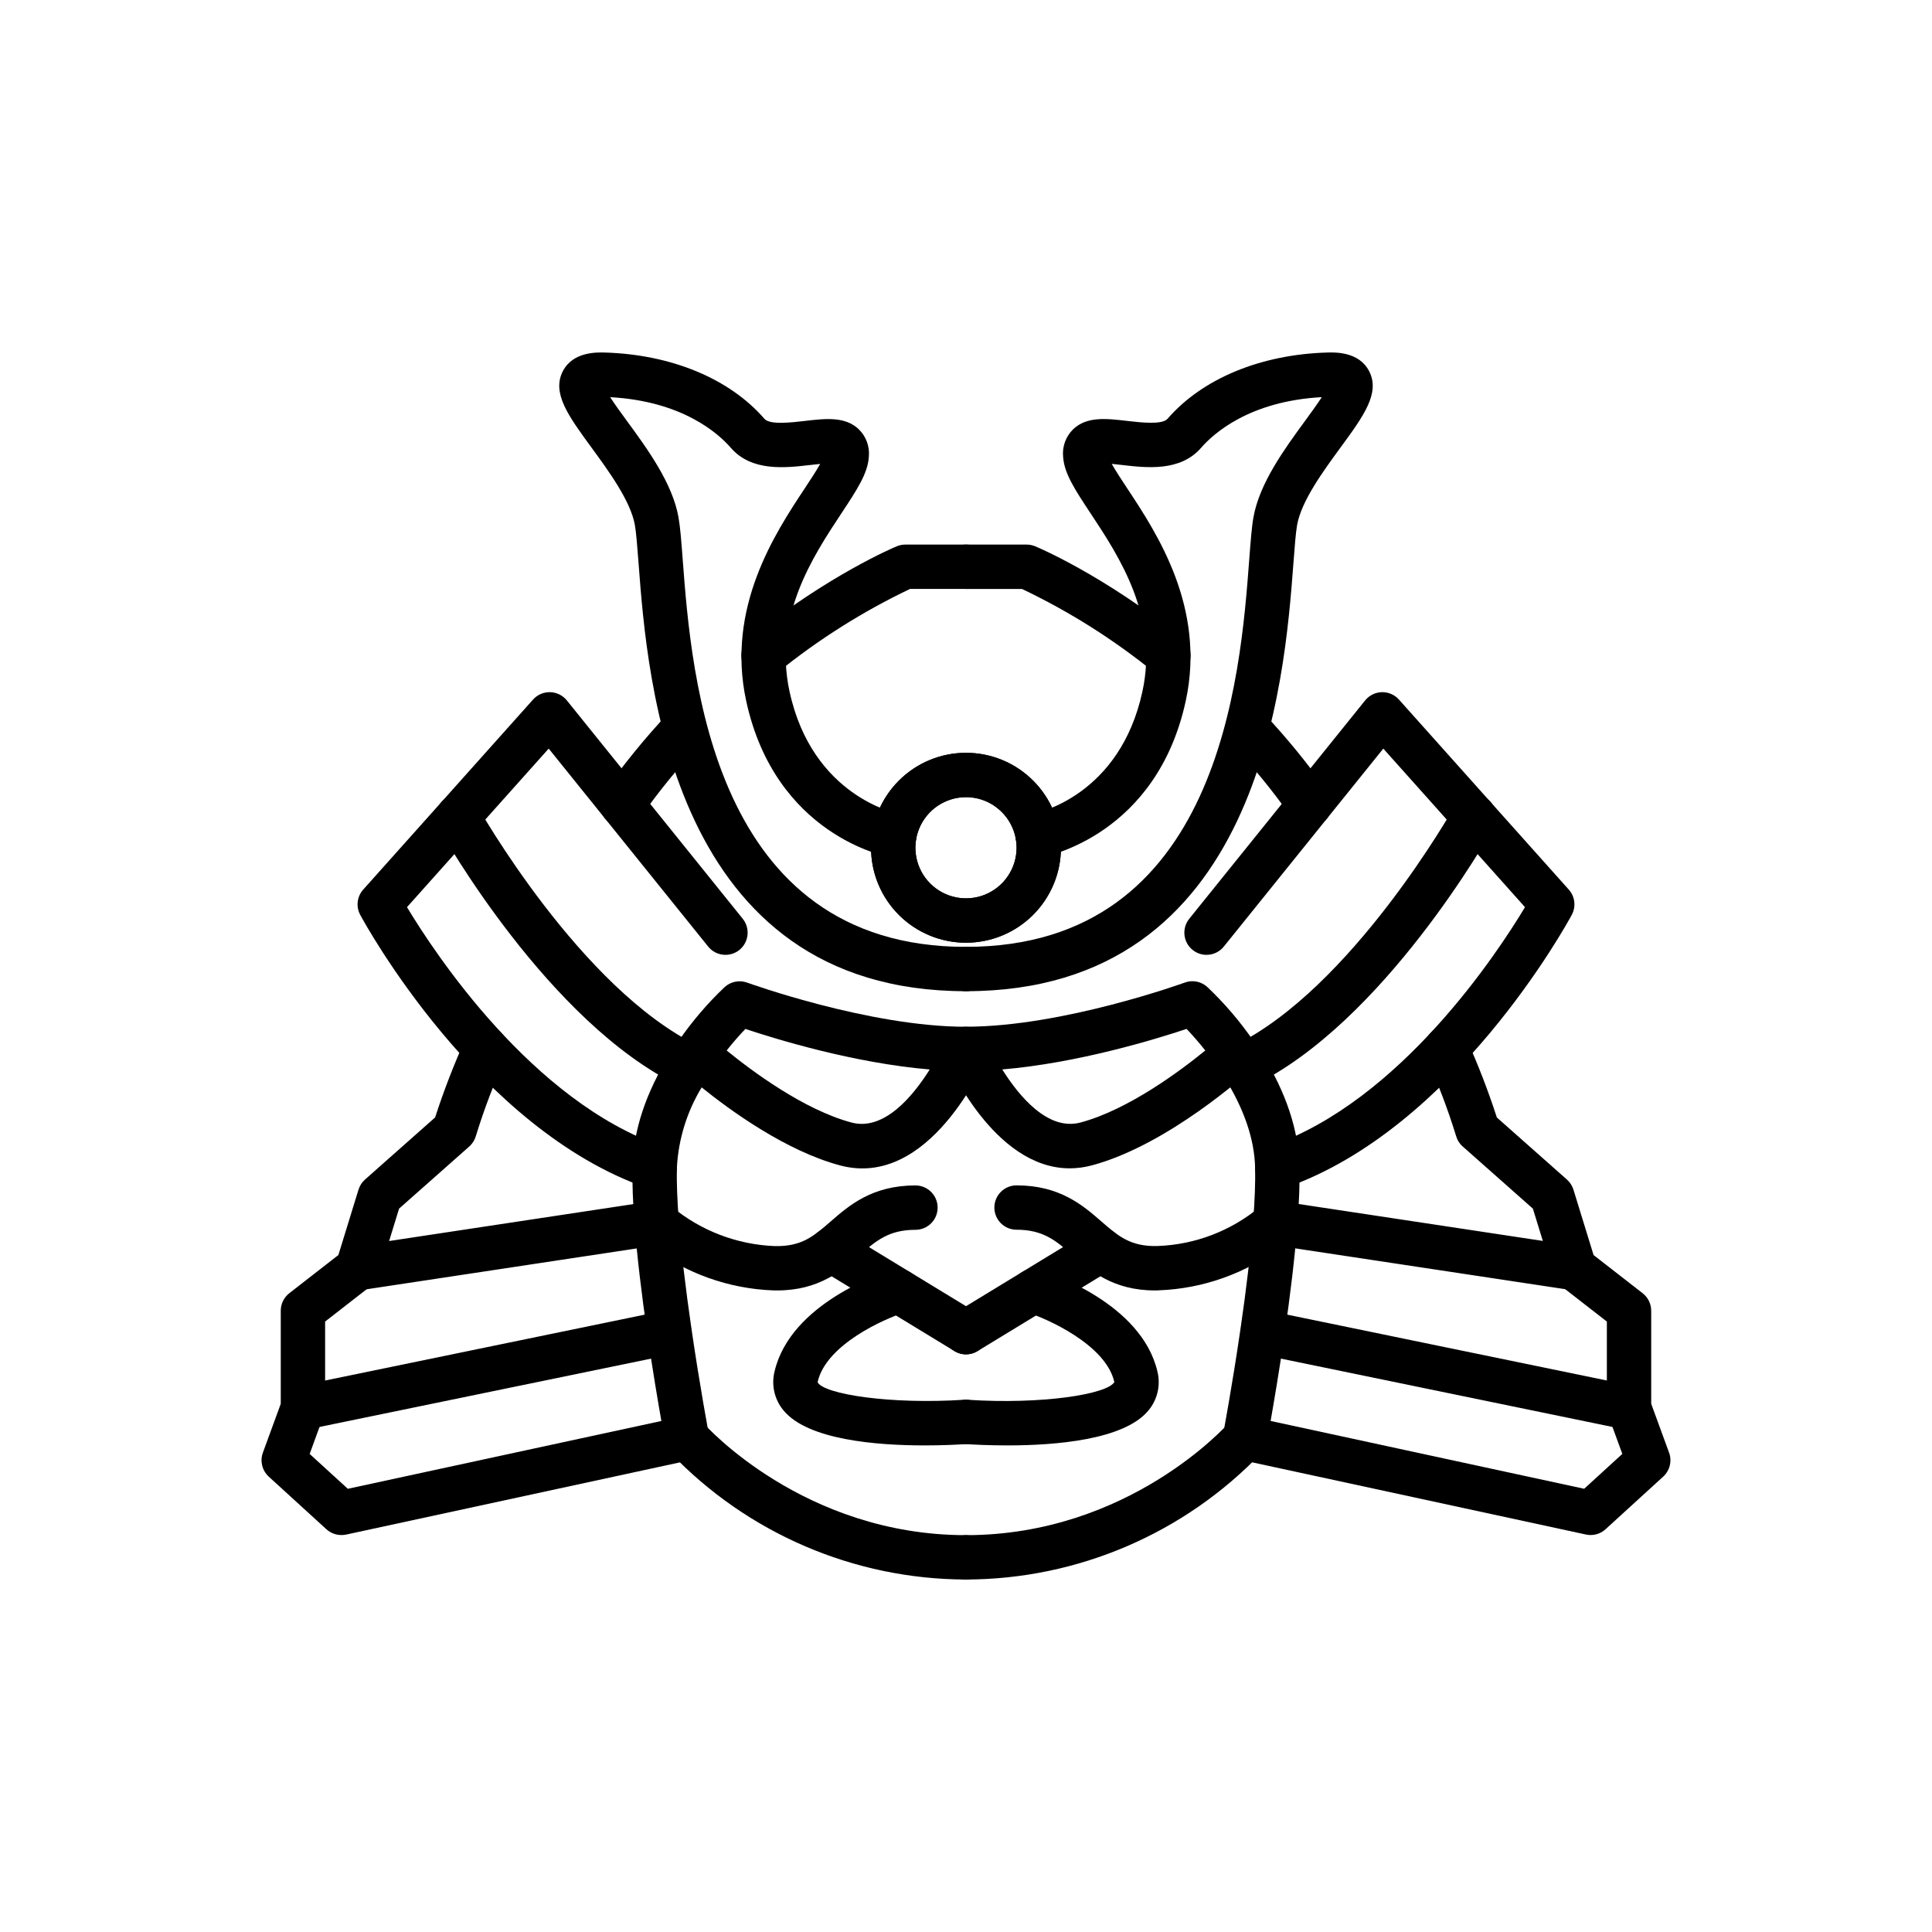 <?xml version="1.0" encoding="UTF-8"?>
<!-- Uploaded to: SVG Find, www.svgfind.com, Generator: SVG Find Mixer Tools -->
<svg fill="#000000" width="800px" height="800px" version="1.1" viewBox="144 144 512 512" xmlns="http://www.w3.org/2000/svg">
 <g>
  <path d="m400 393.83c-6.676 0-13.074-2.652-17.793-7.371-4.723-4.719-7.371-11.121-7.371-17.793 0-6.676 2.648-13.074 7.371-17.793 4.719-4.719 11.117-7.371 17.793-7.371 6.672 0 13.074 2.652 17.793 7.371s7.371 11.117 7.371 17.793c-0.008 6.672-2.664 13.066-7.379 17.785-4.719 4.719-11.113 7.371-17.785 7.379zm0-38.574c-5.426 0-10.312 3.266-12.391 8.277-2.074 5.008-0.926 10.777 2.91 14.609 3.832 3.836 9.602 4.984 14.609 2.91 5.012-2.078 8.277-6.965 8.277-12.391-0.008-7.398-6.008-13.398-13.406-13.406z"/>
  <path d="m400 406.68c-78.195 0-84.43-82.371-86.773-113.38-0.336-4.367-0.617-8.137-0.98-10.172-1.137-6.356-6.887-14.203-11.492-20.512-6.16-8.422-10.613-14.504-7.559-20.32 2.688-5.113 8.996-4.926 11.074-4.871 17.66 0.52 33.082 6.922 42.305 17.562 1.426 1.648 7.019 0.996 10.723 0.566 5.473-0.637 10.641-1.238 14.262 2.184v0.004c1.973 1.906 2.965 4.609 2.688 7.336-0.258 4.367-3.191 8.789-7.231 14.914-7.637 11.547-18.094 27.363-13.785 47.25 6.062 27.977 28.566 32.34 28.793 32.379v0.004c3.195 0.574 5.32 3.629 4.742 6.824-0.574 3.195-3.629 5.32-6.824 4.746-1.242-0.223-30.492-5.879-38.199-41.461-5.356-24.73 7.68-44.445 15.469-56.223 1.426-2.16 3.074-4.652 4.152-6.566-0.934 0.086-1.906 0.199-2.715 0.293-6.527 0.758-15.465 1.797-20.961-4.547-3.25-3.75-12.762-12.383-31.992-13.434 1.293 1.996 3.07 4.426 4.535 6.426 5.332 7.285 11.965 16.352 13.574 25.387 0.469 2.625 0.762 6.477 1.129 11.355 2.32 30.676 7.758 102.51 75.051 102.51l0.004-0.004c3.246 0 5.879 2.633 5.879 5.879s-2.633 5.879-5.879 5.879z"/>
  <path d="m317.5 459.19c-0.656 0-1.305-0.109-1.922-0.32-45.043-15.57-74.867-70.098-76.113-72.414-1.176-2.18-0.859-4.859 0.789-6.707l45.008-50.359c1.148-1.285 2.809-2.004 4.531-1.957 1.727 0.043 3.344 0.844 4.43 2.188l46.609 57.859h-0.004c2.039 2.527 1.641 6.227-0.887 8.266-2.527 2.035-6.231 1.637-8.266-0.891l-42.266-52.469-37.551 42.02c7.25 12.055 33.082 51.434 67.559 63.352 2.719 0.934 4.359 3.695 3.883 6.531-0.477 2.832-2.93 4.906-5.801 4.902z"/>
  <path d="m326.5 432.34c-0.883 0-1.758-0.203-2.555-0.59-34.586-16.75-62.543-66.309-63.715-68.414v0.004c-1.586-2.836-0.57-6.418 2.266-8 2.832-1.582 6.414-0.566 7.996 2.266 0.27 0.484 27.34 48.438 58.574 63.562v0.004c2.469 1.191 3.785 3.934 3.172 6.606s-2.996 4.566-5.738 4.562z"/>
  <path d="m349.93 485.98c-0.336 0-0.684-0.004-1.039-0.016v0.004c-11.797-0.445-23.168-4.519-32.562-11.664l-76.711 11.602c-1.551 0.25-3.133-0.133-4.398-1.055-1.266-0.926-2.109-2.316-2.344-3.867s0.16-3.129 1.094-4.387c0.938-1.258 2.336-2.09 3.887-2.312l79.305-11.992c1.781-0.27 3.586 0.293 4.898 1.523 7.676 6.344 17.219 10 27.168 10.41 7.188 0.184 10.41-2.609 14.883-6.5 4.898-4.266 11-9.574 22.496-9.574l-0.004 0.004c3.246 0 5.879 2.633 5.879 5.879s-2.633 5.879-5.879 5.879c-7.094 0-10.484 2.949-14.777 6.688-4.824 4.188-10.789 9.379-21.895 9.379z"/>
  <path d="m224.27 522.94c-3.012-0.004-5.535-2.289-5.836-5.285-0.305-3 1.711-5.742 4.66-6.348l97.156-20.023h0.004c3.152-0.598 6.203 1.441 6.852 4.586 0.645 3.144-1.348 6.227-4.481 6.926l-97.164 20.023c-0.391 0.078-0.789 0.121-1.191 0.121z"/>
  <path d="m400 562.59c-29.621-0.066-57.93-12.215-78.379-33.645-1.023-1.18-1.531-2.715-1.422-4.269 0.113-1.555 0.836-3 2.016-4.023 2.453-2.125 6.168-1.855 8.293 0.598 0.348 0.398 26.367 29.582 69.492 29.582 3.246 0 5.875 2.629 5.875 5.879 0 3.246-2.629 5.875-5.875 5.875z"/>
  <path d="m400 502.92c-1.078 0-2.133-0.297-3.055-0.859l-35.766-21.785c-2.773-1.691-3.652-5.305-1.961-8.078 1.688-2.773 5.305-3.652 8.074-1.965l35.762 21.781c2.254 1.371 3.32 4.074 2.606 6.609-0.715 2.539-3.031 4.293-5.668 4.289z"/>
  <path d="m389.04 527.05c-12.824 0-30.801-1.473-37.293-9.148-2.484-2.887-3.406-6.805-2.473-10.496 4.266-18.008 28.355-26.012 31.09-26.871h-0.004c3.094-0.949 6.375 0.773 7.34 3.863 0.969 3.086-0.742 6.375-3.824 7.356-5.656 1.785-20.844 8.566-23.16 18.355h-0.004c-0.02 0.074-0.031 0.145-0.031 0.219 1.703 3.133 19.102 5.914 38.93 4.617 3.207-0.16 5.949 2.281 6.164 5.484 0.211 3.203-2.191 5.984-5.391 6.246-2.488 0.172-6.559 0.375-11.344 0.375z"/>
  <path d="m346.36 323.54c-2.559 0.004-4.828-1.645-5.609-4.082-0.781-2.434 0.102-5.098 2.184-6.582 20.859-16.617 38.016-23.812 38.738-24.109 0.715-0.297 1.477-0.449 2.25-0.449h16.074c3.246 0 5.875 2.633 5.875 5.879 0 3.246-2.629 5.879-5.875 5.879h-14.836c-12.543 5.981-24.332 13.426-35.129 22.18-1.043 0.832-2.336 1.285-3.672 1.285z"/>
  <path d="m234.46 550.8c-1.469 0-2.879-0.547-3.965-1.535l-15.27-13.938h0.004c-1.762-1.609-2.379-4.125-1.559-6.363l4.734-12.941v-24.672c0-1.812 0.84-3.527 2.269-4.641l13-10.113 5.336-17.336h0.004c0.316-1.031 0.91-1.957 1.719-2.672l18.578-16.457c2.277-7.027 4.938-13.922 7.969-20.656 0.629-1.43 1.797-2.547 3.25-3.113 1.453-0.562 3.07-0.527 4.5 0.102 2.969 1.305 4.32 4.773 3.012 7.746-3.082 6.742-5.727 13.68-7.906 20.766-0.305 1.102-0.918 2.094-1.773 2.856l-18.598 16.461-5.398 17.531v0.004c-0.355 1.152-1.059 2.168-2.012 2.91l-12.195 9.488v22.84l-0.004-0.004c0 0.688-0.121 1.371-0.355 2.016l-3.734 10.227 10.113 9.238 83.094-17.969c-0.91-5.188-2.312-13.461-3.652-22.672-1.602-10.914-2.793-21.055-3.434-29.316-0.469-5.906-0.66-11.082-0.562-15.395 0.215-9.629 3.543-19.668 9.891-29.836 0.758-1.199 1.504-2.336 2.262-3.41h0.004c3.574-5.215 7.695-10.035 12.285-14.383 1.617-1.457 3.91-1.902 5.957-1.156 0.32 0.117 32.316 11.695 57.977 11.695v0.004c1.973 0 3.812 0.988 4.902 2.633 1.09 1.645 1.277 3.727 0.508 5.543-0.605 1.426-15.113 34.895-38.793 28.562-14.332-3.836-29.031-14.516-36.668-20.676-3.914 6.445-6.172 13.758-6.566 21.285-0.09 3.906 0.09 8.684 0.527 14.203 0.625 8.012 1.785 17.879 3.348 28.551 2.207 15.172 4.566 27.711 4.59 27.824 0.594 3.133-1.418 6.164-4.531 6.836l-91.609 19.816h-0.004c-0.41 0.082-0.828 0.125-1.242 0.117zm102.12-128.41c6.641 5.418 20.418 15.703 33.07 19.09 8.594 2.301 16.242-6.898 20.734-14.055-20.129-1.703-40.723-8.035-48.84-10.746-1.332 1.371-3.074 3.316-4.969 5.703z"/>
  <path d="m308.91 363.12c-2.195 0-4.203-1.227-5.215-3.172-1.008-1.945-0.852-4.293 0.41-6.09 5.199-7.375 10.91-14.379 17.094-20.957 2.242-2.258 5.875-2.324 8.195-0.145 2.32 2.184 2.484 5.812 0.367 8.191-5.801 6.172-11.164 12.746-16.047 19.672-1.098 1.566-2.891 2.5-4.805 2.5z"/>
  <path d="m400 393.83c-6.676 0-13.074-2.652-17.793-7.371-4.723-4.719-7.371-11.121-7.371-17.793 0-6.676 2.648-13.074 7.371-17.793 4.719-4.719 11.117-7.371 17.793-7.371 6.672 0 13.074 2.652 17.793 7.371s7.371 11.117 7.371 17.793c-0.008 6.672-2.664 13.066-7.379 17.785-4.719 4.719-11.113 7.371-17.785 7.379zm0-38.574c-5.426 0-10.312 3.266-12.391 8.277-2.074 5.008-0.926 10.777 2.91 14.609 3.832 3.836 9.602 4.984 14.609 2.91 5.012-2.078 8.277-6.965 8.277-12.391-0.008-7.398-6.008-13.398-13.406-13.406z"/>
  <path d="m400 406.68c-3.246 0-5.879-2.633-5.879-5.879 0-3.246 2.633-5.875 5.879-5.875 67.297 0 72.73-71.84 75.051-102.51 0.371-4.871 0.66-8.734 1.129-11.355 1.613-9.035 8.246-18.102 13.574-25.387 1.461-2 3.242-4.43 4.535-6.426-19.234 1.055-28.742 9.688-31.992 13.434-5.5 6.344-14.441 5.305-20.961 4.543-0.809-0.094-1.785-0.207-2.719-0.293 1.078 1.906 2.727 4.402 4.156 6.566 7.789 11.777 20.824 31.496 15.469 56.223-7.707 35.578-36.957 41.238-38.199 41.461h0.004c-3.195 0.582-6.254-1.535-6.836-4.727-0.586-3.195 1.531-6.258 4.727-6.84 1.031-0.199 22.84-4.773 28.82-32.387 4.309-19.887-6.148-35.703-13.785-47.25-4.051-6.121-6.973-10.547-7.231-14.914l-0.004 0.004c-0.273-2.731 0.715-5.434 2.688-7.34 3.617-3.418 8.785-2.82 14.262-2.184 3.695 0.43 9.293 1.078 10.723-0.566 9.23-10.637 24.648-17.039 42.312-17.555 2.078-0.059 8.387-0.246 11.074 4.871 3.062 5.82-1.391 11.902-7.559 20.32-4.613 6.305-10.355 14.152-11.492 20.512-0.363 2.039-0.648 5.809-0.98 10.172-2.34 31.012-8.574 113.38-86.766 113.38z"/>
  <path d="m482.5 459.19c-2.875 0.004-5.328-2.07-5.805-4.902-0.477-2.832 1.168-5.594 3.883-6.531 34.543-11.938 60.324-51.301 67.562-63.348l-37.551-42.02-42.266 52.465c-2.039 2.527-5.738 2.926-8.266 0.891-2.527-2.035-2.926-5.738-0.891-8.266l46.609-57.859c1.082-1.344 2.703-2.144 4.426-2.188 1.727-0.043 3.383 0.672 4.535 1.961l45.008 50.359c1.648 1.844 1.965 4.527 0.789 6.703-1.246 2.312-31.066 56.84-76.113 72.414-0.617 0.215-1.27 0.324-1.922 0.32z"/>
  <path d="m473.5 432.34c-2.742 0.004-5.121-1.891-5.738-4.562-0.613-2.672 0.703-5.414 3.172-6.606 31.285-15.152 58.305-63.082 58.574-63.562 0.754-1.371 2.023-2.387 3.527-2.816 1.508-0.434 3.121-0.246 4.488 0.516 1.363 0.766 2.371 2.039 2.793 3.547 0.422 1.508 0.227 3.121-0.543 4.484-1.176 2.102-29.129 51.664-63.715 68.414v-0.004c-0.797 0.387-1.672 0.59-2.559 0.59z"/>
  <path d="m450.07 485.98c-11.102 0-17.074-5.199-21.898-9.406-4.289-3.738-7.68-6.688-14.777-6.688v0.004c-3.246 0-5.879-2.633-5.879-5.879 0-3.246 2.633-5.875 5.879-5.875 11.496 0 17.594 5.309 22.496 9.574 4.469 3.894 7.727 6.691 14.883 6.5l-0.004-0.004c9.961-0.355 19.52-4.019 27.168-10.414 1.312-1.23 3.121-1.793 4.898-1.523l79.305 11.992c1.551 0.223 2.949 1.055 3.887 2.312 0.934 1.258 1.328 2.836 1.094 4.387-0.234 1.551-1.078 2.941-2.344 3.867-1.266 0.926-2.848 1.305-4.394 1.059l-76.711-11.598v-0.004c-9.395 7.148-20.77 11.223-32.566 11.664-0.348 0.031-0.695 0.031-1.035 0.031z"/>
  <path d="m575.73 522.94c-0.398 0-0.801-0.043-1.191-0.121l-97.156-20.023h-0.004c-3.133-0.699-5.125-3.781-4.477-6.926 0.648-3.144 3.699-5.184 6.852-4.586l97.156 20.023c2.953 0.605 4.965 3.348 4.664 6.348-0.305 2.996-2.824 5.281-5.84 5.285z"/>
  <path d="m400 562.59c-3.246 0-5.879-2.633-5.879-5.879 0-3.246 2.633-5.879 5.879-5.879 43.199 0 69.238-29.289 69.492-29.582 2.129-2.434 5.824-2.688 8.27-0.57 2.445 2.117 2.719 5.809 0.617 8.266-20.449 21.43-48.762 33.578-78.379 33.645z"/>
  <path d="m400 502.92c-2.637 0.004-4.953-1.75-5.668-4.285-0.715-2.539 0.352-5.242 2.602-6.613l35.762-21.781h0.004c2.769-1.688 6.387-0.809 8.074 1.965 1.691 2.773 0.812 6.391-1.961 8.078l-35.758 21.777c-0.918 0.562-1.977 0.859-3.055 0.859z"/>
  <path d="m410.95 527.05c-4.785 0-8.855-0.203-11.344-0.371v0.004c-3.199-0.262-5.598-3.043-5.387-6.246 0.211-3.207 2.953-5.648 6.164-5.484 19.707 1.293 37.008-1.449 38.93-4.684 0-0.02-0.016-0.074-0.035-0.148-2.324-9.805-17.883-16.707-23.152-18.352v-0.004c-3.102-0.969-4.828-4.266-3.859-7.363 0.969-3.098 4.266-4.824 7.363-3.859 2.731 0.852 26.824 8.855 31.09 26.871h-0.004c0.934 3.691 0.012 7.609-2.469 10.496-6.496 7.668-24.469 9.141-37.297 9.141z"/>
  <path d="m453.65 323.54h-0.016c-1.336 0-2.629-0.453-3.668-1.285-10.789-8.758-22.582-16.203-35.129-22.176h-14.836c-3.246 0-5.879-2.633-5.879-5.879 0-3.246 2.633-5.879 5.879-5.879h16.07c0.77 0 1.535 0.152 2.25 0.445 0.723 0.301 17.949 7.523 38.859 24.207h-0.004c2.016 1.523 2.832 4.16 2.035 6.551-0.801 2.394-3.035 4.012-5.559 4.019z"/>
  <path d="m565.54 550.8c-0.418 0-0.836-0.043-1.242-0.133l-91.609-19.816h-0.004c-3.113-0.672-5.125-3.703-4.535-6.836 0.023-0.125 2.383-12.668 4.59-27.82 1.566-10.672 2.723-20.535 3.348-28.539 0.441-5.531 0.617-10.309 0.527-14.211-0.168-7.492-2.898-15.523-8.113-23.879-0.613-0.977-1.246-1.945-1.895-2.856l0.004 0.004c-1.879-2.648-1.258-6.316 1.387-8.199 2.648-1.879 6.316-1.258 8.199 1.391 0.766 1.082 1.512 2.231 2.266 3.414 6.363 10.195 9.691 20.234 9.91 29.863 0.098 4.301-0.094 9.484-0.562 15.398-0.645 8.254-1.832 18.395-3.434 29.316-1.344 9.207-2.738 17.477-3.652 22.672l83.094 17.969 10.113-9.238-3.738-10.215v0.004c-0.234-0.648-0.355-1.328-0.359-2.016v-22.84l-12.195-9.488c-0.953-0.738-1.656-1.754-2.012-2.91l-5.398-17.531-18.598-16.473c-0.859-0.758-1.473-1.75-1.777-2.856-2.18-7.082-4.82-14.016-7.902-20.758-1.309-2.973 0.039-6.441 3.012-7.75 2.969-1.305 6.438 0.043 7.746 3.012 3.031 6.738 5.691 13.637 7.973 20.668l18.578 16.457h-0.004c0.809 0.715 1.402 1.637 1.723 2.668l5.336 17.336 13 10.113v0.004c1.434 1.113 2.269 2.824 2.269 4.641v24.656l4.734 12.941 0.004-0.004c0.816 2.242 0.203 4.754-1.559 6.363l-15.27 13.938c-1.078 0.988-2.488 1.535-3.953 1.539z"/>
  <path d="m491.08 363.12c-1.914 0-3.711-0.93-4.812-2.496-4.879-6.926-10.242-13.5-16.047-19.672-2.117-2.379-1.953-6.012 0.367-8.191 2.32-2.18 5.957-2.117 8.199 0.145 6.184 6.574 11.898 13.578 17.102 20.953 1.262 1.797 1.422 4.144 0.41 6.09s-3.019 3.172-5.215 3.172z"/>
  <path d="m427.47 453.62c-20.152 0-32.332-28.055-32.887-29.359-0.77-1.812-0.578-3.894 0.512-5.539 1.086-1.645 2.93-2.637 4.902-2.633 25.711 0 57.656-11.586 57.977-11.695v-0.004c2.043-0.75 4.336-0.305 5.957 1.156 4.598 4.356 8.727 9.188 12.309 14.41 1.672 2.418 1.301 5.699-0.867 7.68-0.879 0.805-21.801 19.789-41.984 25.191-1.93 0.523-3.918 0.789-5.918 0.793zm-17.859-26.199c4.492 7.156 12.137 16.352 20.738 14.055 12.648-3.387 26.426-13.668 33.066-19.086-1.891-2.387-3.641-4.332-4.961-5.719-8.121 2.711-28.715 9.039-48.84 10.742z"/>
 </g>
</svg>